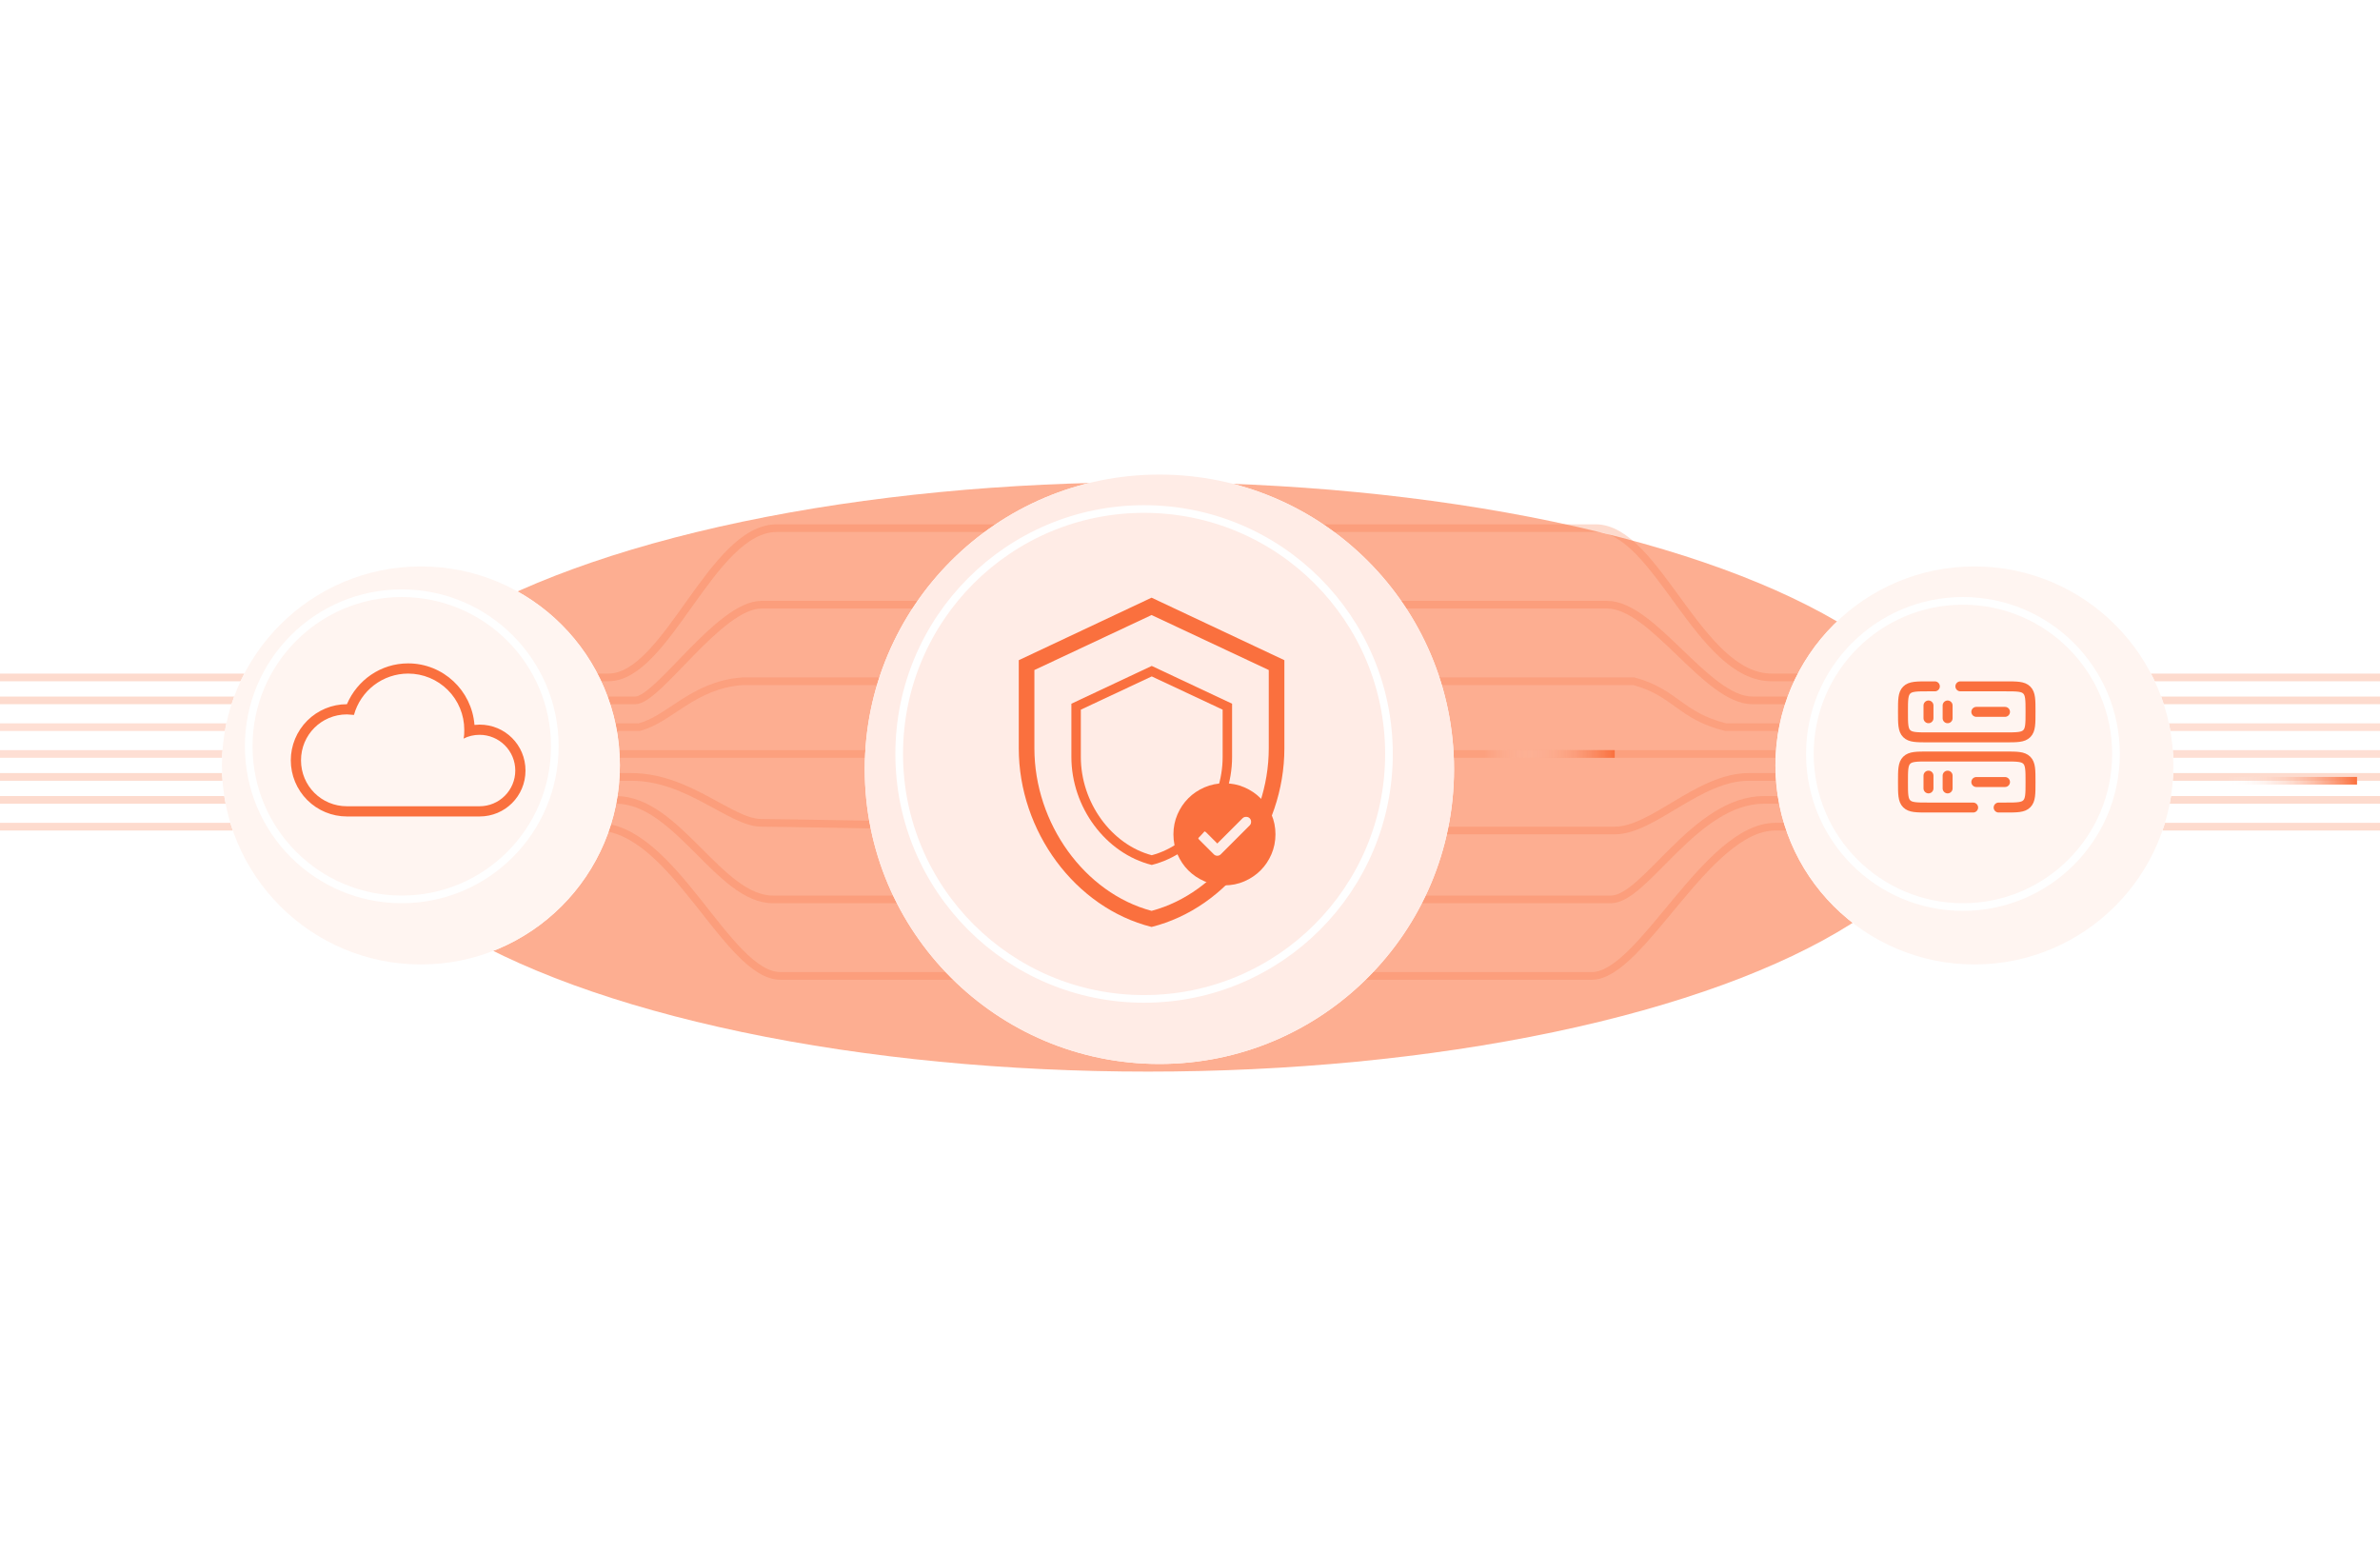 <svg width="311" height="203" viewBox="0 0 311 203" fill="none" xmlns="http://www.w3.org/2000/svg">
<g filter="url(#filter0_f_0_1)">
<ellipse cx="150" cy="101.5" rx="106" ry="38.5" fill="white"/>
<ellipse cx="150" cy="101.5" rx="106" ry="38.5" fill="#FA703E" fill-opacity="0.57"/>
</g>
<path d="M-1 98.5H311.5" stroke="#FA703E" stroke-opacity="0.22"/>
<path d="M-1 95C31.999 95 80.5 95 83.5 95C87.5 94 90.5 89.5 97 89C103.5 89 155 89 155 89C155 89 193 89 213.5 89C219 90.5 219.5 93.5 225.5 95C230.5 95 311.5 95 311.5 95" stroke="#FA703E" stroke-opacity="0.22"/>
<path d="M-1 91.5C31.804 91.5 80 91.5 83 91.5C86 91.5 94 79 99.5 79C105 79 155 79 155 79C155 79 204 79 210 79C216 79 223 91.5 229 91.5C235 91.5 311 91.5 311 91.5M-1 88.5C-1 88.5 71.85 88.5 79.5 88.5C87.15 88.5 93 69 101.5 69C110 69 155 69 155 69C155 69 200.5 69 208.5 69C216.5 69 222 88.5 231.5 88.5C241 88.5 311 88.5 311 88.5" stroke="#FA703E" stroke-opacity="0.25"/>
<path d="M-0.5 101.5C-0.5 101.5 75 101.5 82.5 101.5C90 101.5 95.5 107.5 99.5 107.5C103.5 107.5 155 108.5 155 108.5C155 108.5 206 108.5 211 108.5C216 108.5 222 101.5 228.5 101.5C235 101.5 311 101.5 311 101.5" stroke="#FA703E" stroke-opacity="0.25"/>
<path d="M-0.5 104.5C-0.5 104.5 72.5 104.5 80.5 104.5C88.5 104.5 94 117.5 101 117.5C108 117.5 154.5 117.5 154.5 117.5C154.5 117.5 206 117.5 210.5 117.5C215 117.5 221.5 104.5 230.5 104.5C239.5 104.5 311 104.5 311 104.5M-0.5 108C-0.5 108 68.034 108 78 108C87.966 108 95 127.5 102 127.5C109 127.5 154.5 127.5 154.5 127.5C154.5 127.5 201.5 127.5 208 127.5C214.5 127.5 223 108 232 108C241 108 311 108 311 108" stroke="#FA703E" stroke-opacity="0.25"/>
<path d="M194 98.5H202.5H211" stroke="url(#paint0_linear_0_1)"/>
<g filter="url(#filter1_d_0_1)">
<circle cx="149.5" cy="98.5" r="38.5" fill="white"/>
<circle cx="149.5" cy="98.5" r="38.5" fill="#FFECE6"/>
</g>
<path d="M150.479 80.35L165.792 87.536V97.765C165.792 107.585 159.218 116.671 150.479 118.998C141.741 116.671 135.167 107.585 135.167 97.765V87.536M150.479 121.101C160.483 118.59 167.833 108.586 167.833 97.765V86.25L150.479 78.083L133.125 86.25V97.765C133.125 108.586 140.475 118.59 150.479 121.101Z" fill="#FA703E"/>
<path d="M150.5 88.37L159.765 92.713V98.896C159.765 104.831 155.787 110.322 150.5 111.729C145.213 110.322 141.235 104.831 141.235 98.896V92.713M150.5 113C156.553 111.482 161 105.436 161 98.896V91.936L150.5 87L140 91.936V98.896C140 105.436 144.447 111.482 150.5 113Z" fill="#FA703E"/>
<path d="M159.067 110.2L157.634 108.767C157.512 108.644 157.356 108.583 157.167 108.583C156.978 108.583 156.823 108.644 156.701 108.767C156.578 108.889 156.517 109.044 156.517 109.233C156.517 109.422 156.578 109.578 156.701 109.7L158.601 111.6C158.734 111.733 158.89 111.8 159.067 111.8C159.245 111.8 159.401 111.733 159.534 111.6L163.301 107.833C163.423 107.711 163.484 107.555 163.484 107.367C163.484 107.178 163.423 107.022 163.301 106.9C163.178 106.778 163.023 106.717 162.834 106.717C162.645 106.717 162.49 106.778 162.367 106.9L159.067 110.2ZM160.001 115.667C159.078 115.667 158.212 115.491 157.401 115.141C156.59 114.791 155.884 114.316 155.284 113.717C154.684 113.117 154.209 112.411 153.859 111.6C153.51 110.788 153.334 109.922 153.334 109C153.334 108.078 153.509 107.211 153.859 106.4C154.21 105.588 154.685 104.883 155.284 104.283C155.883 103.684 156.589 103.209 157.401 102.859C158.213 102.508 159.079 102.333 160.001 102.333C160.922 102.333 161.789 102.508 162.601 102.859C163.413 103.209 164.118 103.684 164.717 104.283C165.316 104.883 165.792 105.588 166.143 106.4C166.494 107.211 166.669 108.078 166.667 109C166.666 109.922 166.491 110.788 166.142 111.6C165.793 112.411 165.318 113.117 164.717 113.717C164.116 114.316 163.411 114.791 162.601 115.142C161.79 115.493 160.924 115.667 160.001 115.667Z" fill="#FA703E"/>
<g filter="url(#filter2_d_0_1)">
<circle cx="256" cy="98" r="26" fill="white"/>
<circle cx="256" cy="98" r="26" fill="#FFF5F1"/>
</g>
<circle cx="256.5" cy="98.5" r="20" stroke="white"/>
<g filter="url(#filter3_d_0_1)">
<circle cx="53" cy="98" r="26" fill="white"/>
<circle cx="53" cy="98" r="26" fill="#FFF5F1"/>
</g>
<circle cx="52.5" cy="97.5" r="20" stroke="white"/>
<g clip-path="url(#clip0_0_1)">
<path d="M45.333 106.667C43.388 106.667 41.523 105.894 40.148 104.519C38.773 103.143 38 101.278 38 99.333C38 97.388 38.773 95.523 40.148 94.148C41.523 92.773 43.388 92 45.333 92C46.667 88.867 49.733 86.667 53.333 86.667C57.907 86.667 61.653 90.213 62 94.707L62.667 94.667C66 94.667 68.667 97.333 68.667 100.667C68.667 104 66 106.667 62.667 106.667H45.333ZM45.333 93.333C42 93.333 39.333 96 39.333 99.333C39.333 102.667 42 105.333 45.333 105.333H62.667C63.904 105.333 65.091 104.842 65.966 103.966C66.842 103.091 67.333 101.904 67.333 100.667C67.333 99.429 66.842 98.242 65.966 97.367C65.091 96.492 63.904 96 62.667 96C61.92 96 61.2 96.173 60.573 96.493C60.667 96.12 60.667 95.733 60.667 95.333C60.667 93.388 59.894 91.523 58.519 90.148C57.144 88.773 55.278 88 53.333 88C51.725 88.001 50.161 88.53 48.882 89.505C47.603 90.481 46.68 91.849 46.253 93.4L45.333 93.333Z" fill="#FA703E"/>
</g>
<path d="M257.833 105.5H251.999C250.428 105.5 249.643 105.5 249.154 105.012C248.666 104.523 248.666 103.738 248.666 102.167C248.666 100.595 248.666 99.81 249.154 99.322C249.643 98.833 250.428 98.833 251.999 98.833H261.999C263.571 98.833 264.356 98.833 264.844 99.322C265.333 99.81 265.333 100.595 265.333 102.167C265.333 103.738 265.333 104.523 264.844 105.012C264.356 105.5 263.571 105.5 261.999 105.5H261.166M256.166 89.667H261.999C263.571 89.667 264.356 89.667 264.844 90.155C265.333 90.643 265.333 91.428 265.333 93C265.333 94.572 265.333 95.357 264.844 95.845C264.356 96.333 263.571 96.333 261.999 96.333H251.999C250.428 96.333 249.643 96.333 249.154 95.845C248.666 95.357 248.666 94.572 248.666 93C248.666 91.428 248.666 90.643 249.154 90.155C249.643 89.667 250.428 89.667 251.999 89.667H252.833M258.249 93H261.999M251.999 93.833V92.167M254.499 93.833V92.167M258.249 102.167H261.999M251.999 103V101.333M254.499 103V101.333" stroke="#FA703E" stroke-width="1.3" stroke-linecap="round"/>
<path d="M291 102H299.5H308" stroke="url(#paint1_linear_0_1)"/>
<circle cx="149.5" cy="98.5" r="32" stroke="white"/>
<defs>
<filter id="filter0_f_0_1" x="-24.9" y="-5.9" width="349.8" height="214.8" filterUnits="userSpaceOnUse" color-interpolation-filters="sRGB">
<feFlood flood-opacity="0" result="BackgroundImageFix"/>
<feBlend mode="normal" in="SourceGraphic" in2="BackgroundImageFix" result="shape"/>
<feGaussianBlur stdDeviation="34.45" result="effect1_foregroundBlur_0_1"/>
</filter>
<filter id="filter1_d_0_1" x="109" y="58" width="85" height="85" filterUnits="userSpaceOnUse" color-interpolation-filters="sRGB">
<feFlood flood-opacity="0" result="BackgroundImageFix"/>
<feColorMatrix in="SourceAlpha" type="matrix" values="0 0 0 0 0 0 0 0 0 0 0 0 0 0 0 0 0 0 127 0" result="hardAlpha"/>
<feOffset dx="2" dy="2"/>
<feGaussianBlur stdDeviation="2"/>
<feComposite in2="hardAlpha" operator="out"/>
<feColorMatrix type="matrix" values="0 0 0 0 0 0 0 0 0 0 0 0 0 0 0 0 0 0 0.1 0"/>
<feBlend mode="normal" in2="BackgroundImageFix" result="effect1_dropShadow_0_1"/>
<feBlend mode="normal" in="SourceGraphic" in2="effect1_dropShadow_0_1" result="shape"/>
</filter>
<filter id="filter2_d_0_1" x="228" y="70" width="60" height="60" filterUnits="userSpaceOnUse" color-interpolation-filters="sRGB">
<feFlood flood-opacity="0" result="BackgroundImageFix"/>
<feColorMatrix in="SourceAlpha" type="matrix" values="0 0 0 0 0 0 0 0 0 0 0 0 0 0 0 0 0 0 127 0" result="hardAlpha"/>
<feOffset dx="2" dy="2"/>
<feGaussianBlur stdDeviation="2"/>
<feComposite in2="hardAlpha" operator="out"/>
<feColorMatrix type="matrix" values="0 0 0 0 0 0 0 0 0 0 0 0 0 0 0 0 0 0 0.1 0"/>
<feBlend mode="normal" in2="BackgroundImageFix" result="effect1_dropShadow_0_1"/>
<feBlend mode="normal" in="SourceGraphic" in2="effect1_dropShadow_0_1" result="shape"/>
</filter>
<filter id="filter3_d_0_1" x="25" y="70" width="60" height="60" filterUnits="userSpaceOnUse" color-interpolation-filters="sRGB">
<feFlood flood-opacity="0" result="BackgroundImageFix"/>
<feColorMatrix in="SourceAlpha" type="matrix" values="0 0 0 0 0 0 0 0 0 0 0 0 0 0 0 0 0 0 127 0" result="hardAlpha"/>
<feOffset dx="2" dy="2"/>
<feGaussianBlur stdDeviation="2"/>
<feComposite in2="hardAlpha" operator="out"/>
<feColorMatrix type="matrix" values="0 0 0 0 0 0 0 0 0 0 0 0 0 0 0 0 0 0 0.1 0"/>
<feBlend mode="normal" in2="BackgroundImageFix" result="effect1_dropShadow_0_1"/>
<feBlend mode="normal" in="SourceGraphic" in2="effect1_dropShadow_0_1" result="shape"/>
</filter>
<linearGradient id="paint0_linear_0_1" x1="194" y1="99" x2="211" y2="99" gradientUnits="userSpaceOnUse">
<stop stop-color="white" stop-opacity="0"/>
<stop offset="1" stop-color="#FA703E"/>
</linearGradient>
<linearGradient id="paint1_linear_0_1" x1="291" y1="102.5" x2="308" y2="102.5" gradientUnits="userSpaceOnUse">
<stop stop-color="white" stop-opacity="0"/>
<stop offset="1" stop-color="#FA703E"/>
</linearGradient>
<clipPath id="clip0_0_1">
<rect width="32" height="32" fill="white" transform="translate(38 80)"/>
</clipPath>
</defs>
</svg>
